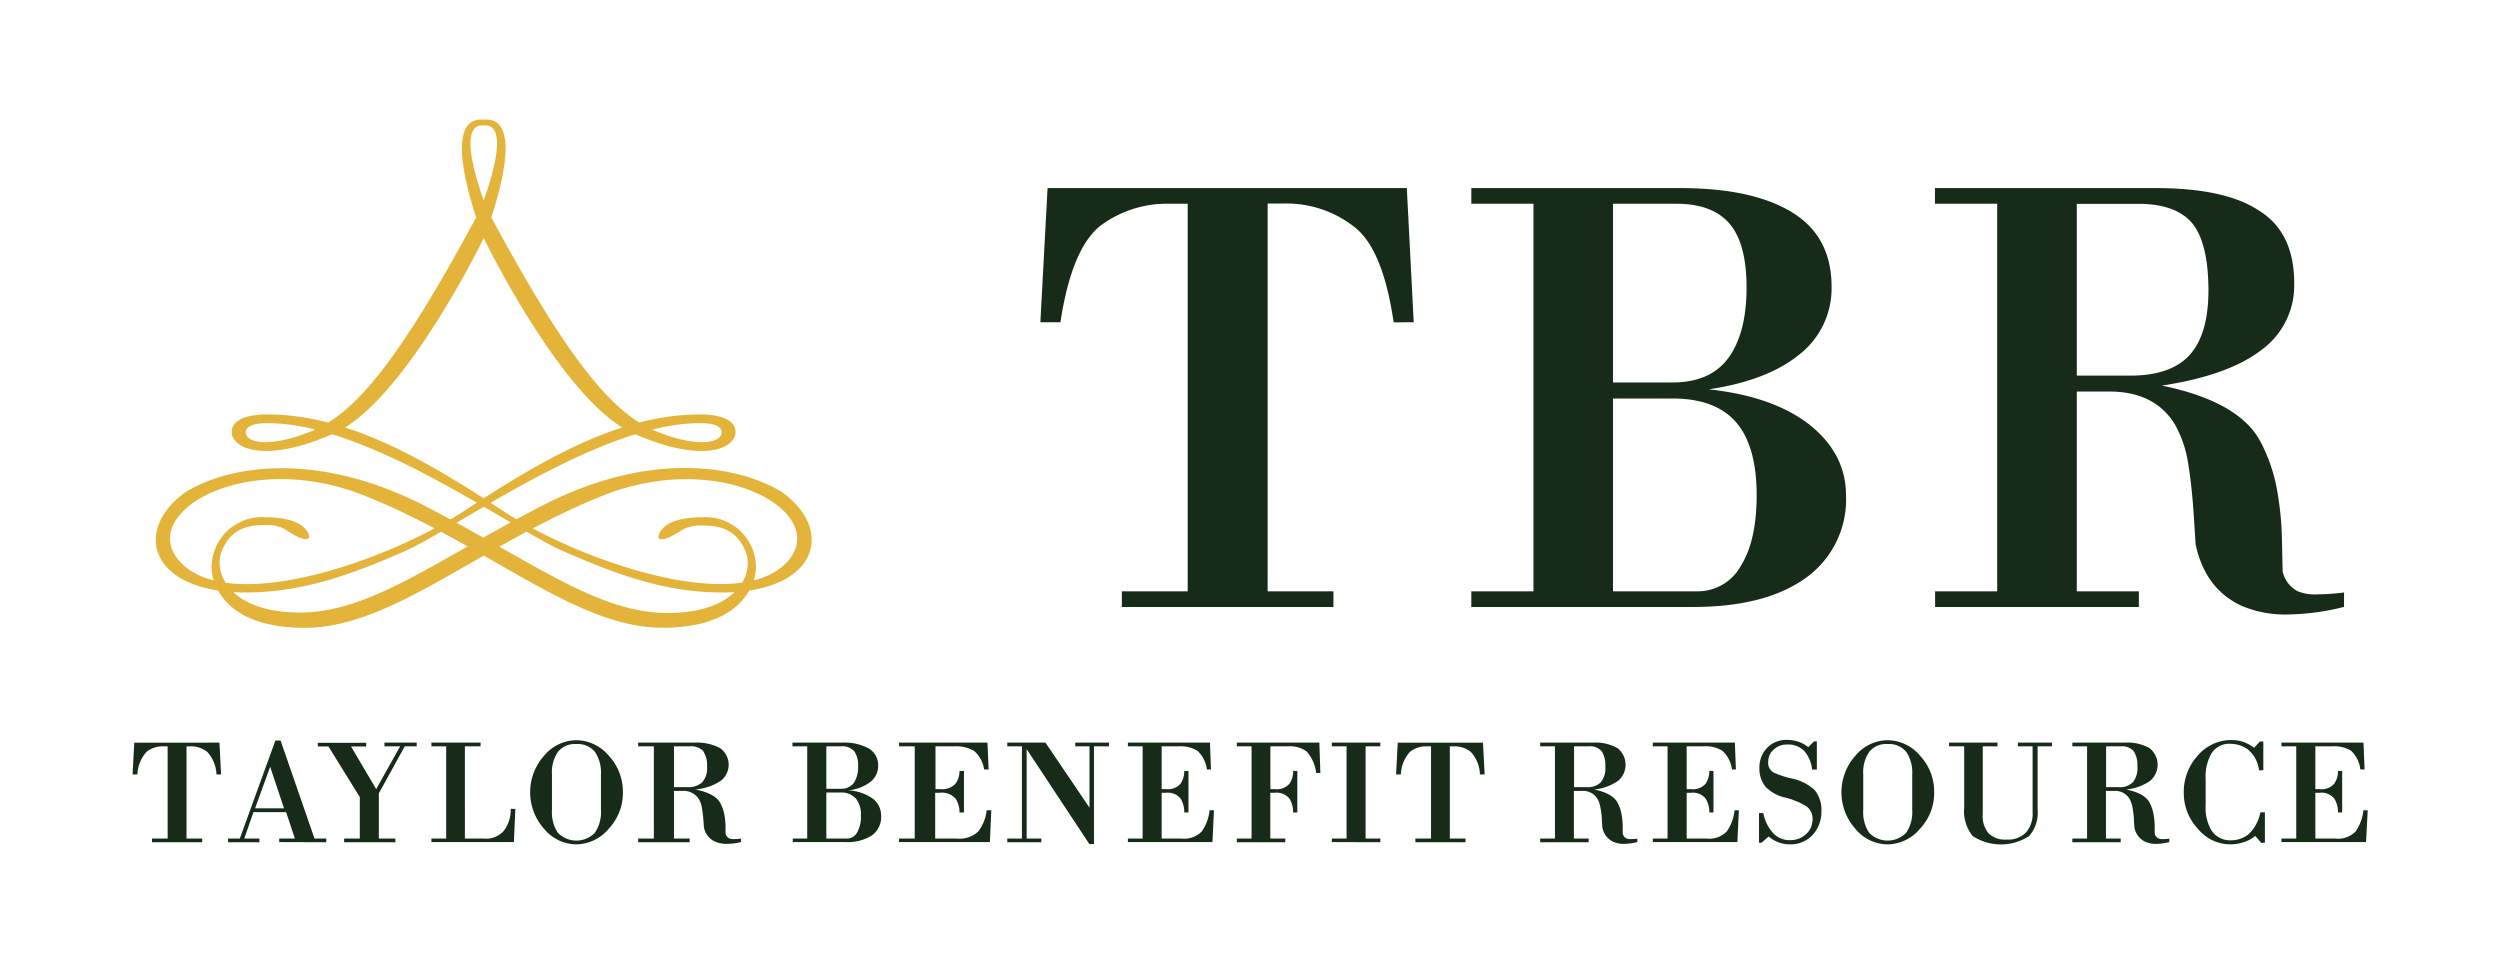 <svg id="Layer_1" data-name="Layer 1" xmlns="http://www.w3.org/2000/svg" viewBox="0 0 319 123"><defs><style>.cls-1{fill:#e4b43a;}.cls-2{fill:#162c18;}</style></defs><path class="cls-1" d="M61.54,16c-3.75,0,.67,10.84.67,10.84,11,20.58,16.5,26.16,21.67,28.25s8.2,1.41,8.2.08S89.21,54,89.21,54c-12.75,0-31.08,13.5-37.58,16.34S38.75,75.6,31.33,75.6s-11.45-3-11.45-6.71,3.91-6.17,3.91-6.17c5.67-3.41,16.92-5.16,30.59,1.92S76.29,78.22,85.17,78.22s11.21-5,9.91-8-3.79-3.16-5.5-3.16a4.71,4.71,0,0,0-2.45.5c-3,2-3.13,1-3.13,1S84,66,89.67,66a6.41,6.41,0,0,1,6.79,6.5c0,.91-.77,7.6-11.93,7.6s-22.34-10.6-38-16.85S16.63,66,23.44,72.14s26.32-.75,35.78-6.94,19.59-12.31,30-12.31c0,0,4.64-.21,4.64,2.25,0,2.06-4.19,4.12-13.13.12S61.63,30.2,61.63,30.2s-5.88-14.94-.25-14.94h.69c5.63,0-.25,14.94-.25,14.94S51.63,51.26,42.7,55.26s-13.13,1.94-13.13-.12c0-2.46,4.63-2.25,4.63-2.25,10.44,0,20.56,6.12,30,12.31s29,13.06,35.79,6.94S92.51,57,76.88,63.26s-26.81,16.85-38,16.85S27,73.42,27,72.51A6.41,6.41,0,0,1,33.78,66c5.63,0,5.67,2.5,5.67,2.5s-.13,1.09-3.13-1a4.73,4.73,0,0,0-2.46-.5c-1.7,0-4.2.14-5.5,3.16s1.05,8,9.92,8,17.13-6.5,30.79-13.58S94,59.31,99.66,62.72c0,0,3.91,2.46,3.91,6.17s-4,6.71-11.46,6.71-13.79-2.46-20.29-5.29S47,54,34.24,54c0,0-2.88-.16-2.88,1.17s3,2,8.21-.08,10.67-7.67,21.67-28.25c0,0,4.42-10.84.67-10.84Z"/><path class="cls-2" d="M177.83,41.13q-1.37-9.36-5-12.16a14,14,0,0,0-9-3h-2.08V75.45h8.4v2h-27v-2h8.4V26h-2.24a14.2,14.2,0,0,0-9,2.88q-3.6,3-5,12.24h-2.56L133.67,24h45.84l.88,17.12Z"/><path class="cls-2" d="M230.38,73.77q-5.12,3.67-14.32,3.68H187.74v-2h7.93V26h-7.93V24h26.64q9.28,0,14.33,3.12t5,9.6a10.7,10.7,0,0,1-4.07,8.48c-2.73,2.24-6.59,3.73-11.61,4.48q8.08.87,12.72,4.4,4.8,3.75,4.8,9.12A12.28,12.28,0,0,1,230.38,73.77Zm-9.6-45.12Q218.62,26,213.9,26h-8.08v22.8h7.6q4.82,0,7.12-3.12c1.55-2.14,2.32-5.12,2.32-9C222.86,33.05,222.17,30.35,220.78,28.65Zm.72,25.2q-2.64-3-8.08-3h-7.6V75.45h10.56a6.29,6.29,0,0,0,5.77-3.28q2-3.21,2-9C224.15,59,223.26,55.87,221.5,53.85Z"/><path class="cls-2" d="M291.86,78.41A14.22,14.22,0,0,1,286,77.29q-4.63-2.16-5.84-7.84L279.94,66q-.24-3.84-.72-6.8a14.65,14.65,0,0,0-1.68-5q-2.55-4.24-8.4-4.24H265V75.45h7.92v2h-26v-2h7.92V26H246.9V24h28.16q8.88,0,13.2,2.88,4.49,2.79,4.48,9.28a10.16,10.16,0,0,1-4.16,8.48q-4.23,3.27-12.72,4.56,10,2.07,12.64,7.28a21.17,21.17,0,0,1,2,5.76,40,40,0,0,1,.68,6.72l.08,3.92a3.74,3.74,0,0,0,1.92,2.56,5.86,5.86,0,0,0,2.56.4,30.46,30.46,0,0,0,3.36-.24v1.84A31.08,31.08,0,0,1,291.86,78.41Zm-12-49.76q-2.07-2.64-7-2.64H265V47.93h6.8q5.21,0,7.6-2.64t2.4-8.24Q281.78,31.2,279.86,28.65Z"/><path class="cls-2" d="M27.62,98.82a4.46,4.46,0,0,0-1.18-2.88,3.31,3.31,0,0,0-2.15-.71H23.8V107h2v.47H19.39V107h2V95.23h-.53a3.36,3.36,0,0,0-2.15.69,4.63,4.63,0,0,0-1.18,2.9h-.61l.21-4.06H28l.21,4.06Z"/><path class="cls-2" d="M35.63,107.45V107h2l-1.12-3.37H32.34L31.17,107H33.1v.47h-4V107H30.6l4.54-12.51h.66L40.13,107h1.5v.47Zm-1.16-9.61-1.92,5.3h3.69Z"/><path class="cls-2" d="M51.65,95.23l-3.31,6V107h2.11v.47H43.91V107h2v-5.29l-4-6.46H40.55v-.47h6.18v.47H44.79L48,100.69l3.06-5.46h-2v-.47h4.11v.47Z"/><path class="cls-2" d="M65.57,107.45H55.05V107h1.88V95.23H55.05v-.47h6.27v.47h-2V107h2.45a3,3,0,0,0,2.53-1,4.48,4.48,0,0,0,.87-2.79h.59Z"/><path class="cls-2" d="M77.68,105.74a5.48,5.48,0,0,1-4.14,2,5.38,5.38,0,0,1-4.13-2,7,7,0,0,1,0-9.29,5.42,5.42,0,0,1,4.15-2,5.49,5.49,0,0,1,4.14,2,6.72,6.72,0,0,1,1.78,4.65A6.64,6.64,0,0,1,77.68,105.74Zm-1-6.9a4.77,4.77,0,0,0-.76-2.9,2.86,2.86,0,0,0-2.37-1,2.79,2.79,0,0,0-2.36,1,4.65,4.65,0,0,0-.76,2.9v4.53a4.69,4.69,0,0,0,.76,2.9,3.3,3.3,0,0,0,4.71,0,4.66,4.66,0,0,0,.78-2.9Z"/><path class="cls-2" d="M92.76,107.68a3.64,3.64,0,0,1-1.47-.27,2.48,2.48,0,0,1-1.47-1.86l-.06-.82c-.05-.6-.11-1.14-.19-1.61a3.4,3.4,0,0,0-.42-1.2,2.33,2.33,0,0,0-2.12-1H86V107h2v.47H81.43V107h2V95.23h-2v-.47h7.1a6.41,6.41,0,0,1,3.32.68,2.59,2.59,0,0,1,.08,4.22,7.16,7.16,0,0,1-3.2,1.08c1.68.33,2.74.91,3.18,1.73a5.21,5.21,0,0,1,.5,1.37,9.81,9.81,0,0,1,.17,1.6l0,.93a.91.91,0,0,0,.48.61,1.6,1.6,0,0,0,.64.09,7.77,7.77,0,0,0,.85-.06v.44A8.37,8.37,0,0,1,92.76,107.68Zm-3-11.82A2.17,2.17,0,0,0,88,95.23H86v5.21H87.7a2.54,2.54,0,0,0,1.91-.63,2.71,2.71,0,0,0,.61-2A3.18,3.18,0,0,0,89.73,95.86Z"/><path class="cls-2" d="M111.29,106.58a5.78,5.78,0,0,1-3.4.87h-6.73V107H103V95.23h-1.88v-.47h6.33a6.52,6.52,0,0,1,3.4.74,2.48,2.48,0,0,1,1.2,2.28,2.54,2.54,0,0,1-1,2,5.55,5.55,0,0,1-2.76,1.07,6,6,0,0,1,3,1,2.68,2.68,0,0,1,1.14,2.17A2.93,2.93,0,0,1,111.29,106.58ZM109,95.86a2,2,0,0,0-1.64-.63h-1.92v5.42h1.81a2,2,0,0,0,1.69-.74,3.57,3.57,0,0,0,.55-2.13A3,3,0,0,0,109,95.86Zm.17,6a2.39,2.39,0,0,0-1.92-.73h-1.81V107H108a1.48,1.48,0,0,0,1.37-.78,4.05,4.05,0,0,0,.48-2.15A3.26,3.26,0,0,0,109.18,101.85Z"/><path class="cls-2" d="M126.31,107.45H114.72V107h2V95.23h-2v-.47H126l.15,3.42h-.58a3.78,3.78,0,0,0-1.3-2.38,4.63,4.63,0,0,0-2.55-.57h-2.35v5.46h.55a2.37,2.37,0,0,0,2-.69,2.7,2.7,0,0,0,.51-1.63H123v5.3h-.57a3.09,3.09,0,0,0-.49-1.75,2.31,2.31,0,0,0-2.06-.76h-.55V107h2.74a3.49,3.49,0,0,0,2.75-.9,5.41,5.41,0,0,0,1.08-2.71h.59Z"/><path class="cls-2" d="M139.59,95.23V107.7H139L131,95.59V107h1.87v.47h-4.34V107h1.87V95.23h-1.87v-.47h4.87l5.62,8.3V95.23h-1.82v-.47h4.31v.47Z"/><path class="cls-2" d="M154.71,107.45H143.92V107h1.88V95.23h-1.88v-.47h10.47l.13,3.42H154a3.9,3.9,0,0,0-1.21-2.38,4.12,4.12,0,0,0-2.38-.57h-2.18v5.46h.51a2.14,2.14,0,0,0,1.9-.69,2.81,2.81,0,0,0,.47-1.63h.54v5.3h-.54a3.33,3.33,0,0,0-.45-1.75,2.1,2.1,0,0,0-1.92-.76h-.51V107h2.54a3.13,3.13,0,0,0,2.57-.9,5.72,5.72,0,0,0,1-2.71h.56Z"/><path class="cls-2" d="M167.94,98.63a4.93,4.93,0,0,0-1.22-2.75,3.66,3.66,0,0,0-2.37-.65H162.1v5.46h.52a2.18,2.18,0,0,0,1.92-.69,2.89,2.89,0,0,0,.47-1.63h.53v5.3H165a3.33,3.33,0,0,0-.45-1.75,2.13,2.13,0,0,0-1.94-.76h-.52V107H164v.47h-6.18V107h1.88V95.23h-1.88v-.47h10.53l.13,3.87Z"/><path class="cls-2" d="M169.94,107.45V107h1.88V95.23h-1.88v-.47h6.19v.47h-1.88V107h1.88v.47Z"/><path class="cls-2" d="M188.84,98.82a4.41,4.41,0,0,0-1.17-2.88,3.33,3.33,0,0,0-2.15-.71H185V107h2v.47h-6.4V107h2V95.23h-.53a3.38,3.38,0,0,0-2.15.69,4.58,4.58,0,0,0-1.17,2.9h-.61l.21-4.06h10.88l.21,4.06Z"/><path class="cls-2" d="M207.23,107.68a3.35,3.35,0,0,1-1.39-.27,2.47,2.47,0,0,1-1.38-1.86l-.06-.82c0-.6-.09-1.14-.17-1.61a3.6,3.6,0,0,0-.4-1.2,2.16,2.16,0,0,0-2-1h-1V107h1.88v.47h-6.18V107h1.88V95.23h-1.88v-.47h6.69a5.81,5.81,0,0,1,3.14.68,2.68,2.68,0,0,1,.07,4.22,6.51,6.51,0,0,1-3,1.08c1.58.33,2.59.91,3,1.73a5.16,5.16,0,0,1,.47,1.37,9.85,9.85,0,0,1,.16,1.6l0,.93a.92.92,0,0,0,.46.61,1.38,1.38,0,0,0,.6.09,6.85,6.85,0,0,0,.8-.06v.44A7.48,7.48,0,0,1,207.23,107.68Zm-2.85-11.82a2,2,0,0,0-1.67-.63h-1.86v5.21h1.61a2.32,2.32,0,0,0,1.81-.63,2.85,2.85,0,0,0,.57-2A3.34,3.34,0,0,0,204.38,95.86Z"/><path class="cls-2" d="M221.69,107.45H210.9V107h1.88V95.23H210.9v-.47h10.47l.13,3.42H221a3.9,3.9,0,0,0-1.22-2.38,4.06,4.06,0,0,0-2.37-.57h-2.19v5.46h.52a2.15,2.15,0,0,0,1.9-.69,2.89,2.89,0,0,0,.47-1.63h.53v5.3h-.53a3.24,3.24,0,0,0-.46-1.75,2.07,2.07,0,0,0-1.91-.76h-.52V107h2.55a3.11,3.11,0,0,0,2.56-.9,5.72,5.72,0,0,0,1-2.71h.55Z"/><path class="cls-2" d="M231.27,106.56a3.82,3.82,0,0,1-2.87,1.18,4.16,4.16,0,0,1-2.72-1l-.91.79h-.32v-3.78H225a5.22,5.22,0,0,0,1.16,2.45,2.84,2.84,0,0,0,2.29,1,2.88,2.88,0,0,0,2-.76,2.5,2.5,0,0,0,.83-1.88,1.93,1.93,0,0,0-.93-1.77,10.07,10.07,0,0,0-2.47-1,5.08,5.08,0,0,1-2.58-1.38,3.61,3.61,0,0,1-.8-2.43,3.54,3.54,0,0,1,1-2.57,3.39,3.39,0,0,1,2.49-1,4.73,4.73,0,0,1,1.48.23,4.06,4.06,0,0,1,1.27.7l.73-.74h.36v3.59h-.61a4.22,4.22,0,0,0-1-2.37A2.91,2.91,0,0,0,228,95a2.38,2.38,0,0,0-1.67.64,2,2,0,0,0-.7,1.54,1.39,1.39,0,0,0,.72,1.41,11.91,11.91,0,0,0,2.14.72,6.11,6.11,0,0,1,3.06,1.5,4,4,0,0,1,.86,2.72A4.32,4.32,0,0,1,231.27,106.56Z"/><path class="cls-2" d="M245,105.74a5.48,5.48,0,0,1-4.15,2,5.37,5.37,0,0,1-4.12-2,7,7,0,0,1,0-9.29,5.42,5.42,0,0,1,4.14-2,5.49,5.49,0,0,1,4.15,2,6.72,6.72,0,0,1,1.78,4.65A6.64,6.64,0,0,1,245,105.74Zm-1-6.9a4.77,4.77,0,0,0-.76-2.9,2.87,2.87,0,0,0-2.38-1,2.77,2.77,0,0,0-2.35,1,4.65,4.65,0,0,0-.76,2.9v4.53a4.69,4.69,0,0,0,.76,2.9,3.3,3.3,0,0,0,4.71,0,4.66,4.66,0,0,0,.78-2.9Z"/><path class="cls-2" d="M260,95.23v8.08a4.46,4.46,0,0,1-1.1,3.38,6.59,6.59,0,0,1-7.17,0,5,5,0,0,1-1.1-3.63V95.23H248.7v-.47h6.18v.47H253v8.67a3.37,3.37,0,0,0,.74,2.43,3,3,0,0,0,2.31.8,3.2,3.2,0,0,0,2.46-.9,3.64,3.64,0,0,0,.85-2.6v-8.4h-1.88v-.47h4.35v.47Z"/><path class="cls-2" d="M275.12,107.68a3.27,3.27,0,0,1-1.38-.27,2.46,2.46,0,0,1-1.39-1.86l-.06-.82c0-.6-.09-1.14-.17-1.61a3.39,3.39,0,0,0-.4-1.2,2.14,2.14,0,0,0-2-1h-1V107h1.88v.47h-6.17V107h1.88V95.23h-1.88v-.47h6.68a5.81,5.81,0,0,1,3.14.68,2.68,2.68,0,0,1,.07,4.22,6.47,6.47,0,0,1-3,1.08c1.59.33,2.59.91,3,1.73a5.14,5.14,0,0,1,.46,1.37,8.85,8.85,0,0,1,.16,1.6l0,.93a.92.92,0,0,0,.46.61,1.4,1.4,0,0,0,.61.09,6.86,6.86,0,0,0,.79-.06v.44A7.48,7.48,0,0,1,275.12,107.68Zm-2.85-11.82a2,2,0,0,0-1.67-.63h-1.86v5.21h1.61a2.32,2.32,0,0,0,1.81-.63,2.85,2.85,0,0,0,.57-2A3.34,3.34,0,0,0,272.27,95.86Z"/><path class="cls-2" d="M288.55,107.56l-.78-.89a4.55,4.55,0,0,1-1.48.8,5.76,5.76,0,0,1-1.75.27,5.34,5.34,0,0,1-4.1-2,6.62,6.62,0,0,1-1.79-4.6,6.83,6.83,0,0,1,1.77-4.71,5.61,5.61,0,0,1,4.29-2,4.53,4.53,0,0,1,1.67.29,4.64,4.64,0,0,1,1.24.7l.74-.8h.44v3.67h-.55a4,4,0,0,0-1.45-2.68,3.82,3.82,0,0,0-2.16-.7,2.68,2.68,0,0,0-2.4,1.14,5.82,5.82,0,0,0-.8,3.29v3.45a5.58,5.58,0,0,0,.82,3.29,2.86,2.86,0,0,0,2.49,1.14,3.55,3.55,0,0,0,2.13-.74,5.07,5.07,0,0,0,1.54-2.83H289v3.87Z"/><path class="cls-2" d="M301.91,107.45h-10.8V107H293V95.23h-1.89v-.47h10.47l.14,3.42h-.54A3.85,3.85,0,0,0,300,95.8a4.08,4.08,0,0,0-2.38-.57h-2.18v5.46h.51a2.14,2.14,0,0,0,1.9-.69,2.82,2.82,0,0,0,.48-1.63h.53v5.3h-.53a3.33,3.33,0,0,0-.46-1.75,2.1,2.1,0,0,0-1.92-.76h-.51V107H298a3.13,3.13,0,0,0,2.57-.9,5.72,5.72,0,0,0,1-2.71h.55Z"/></svg>